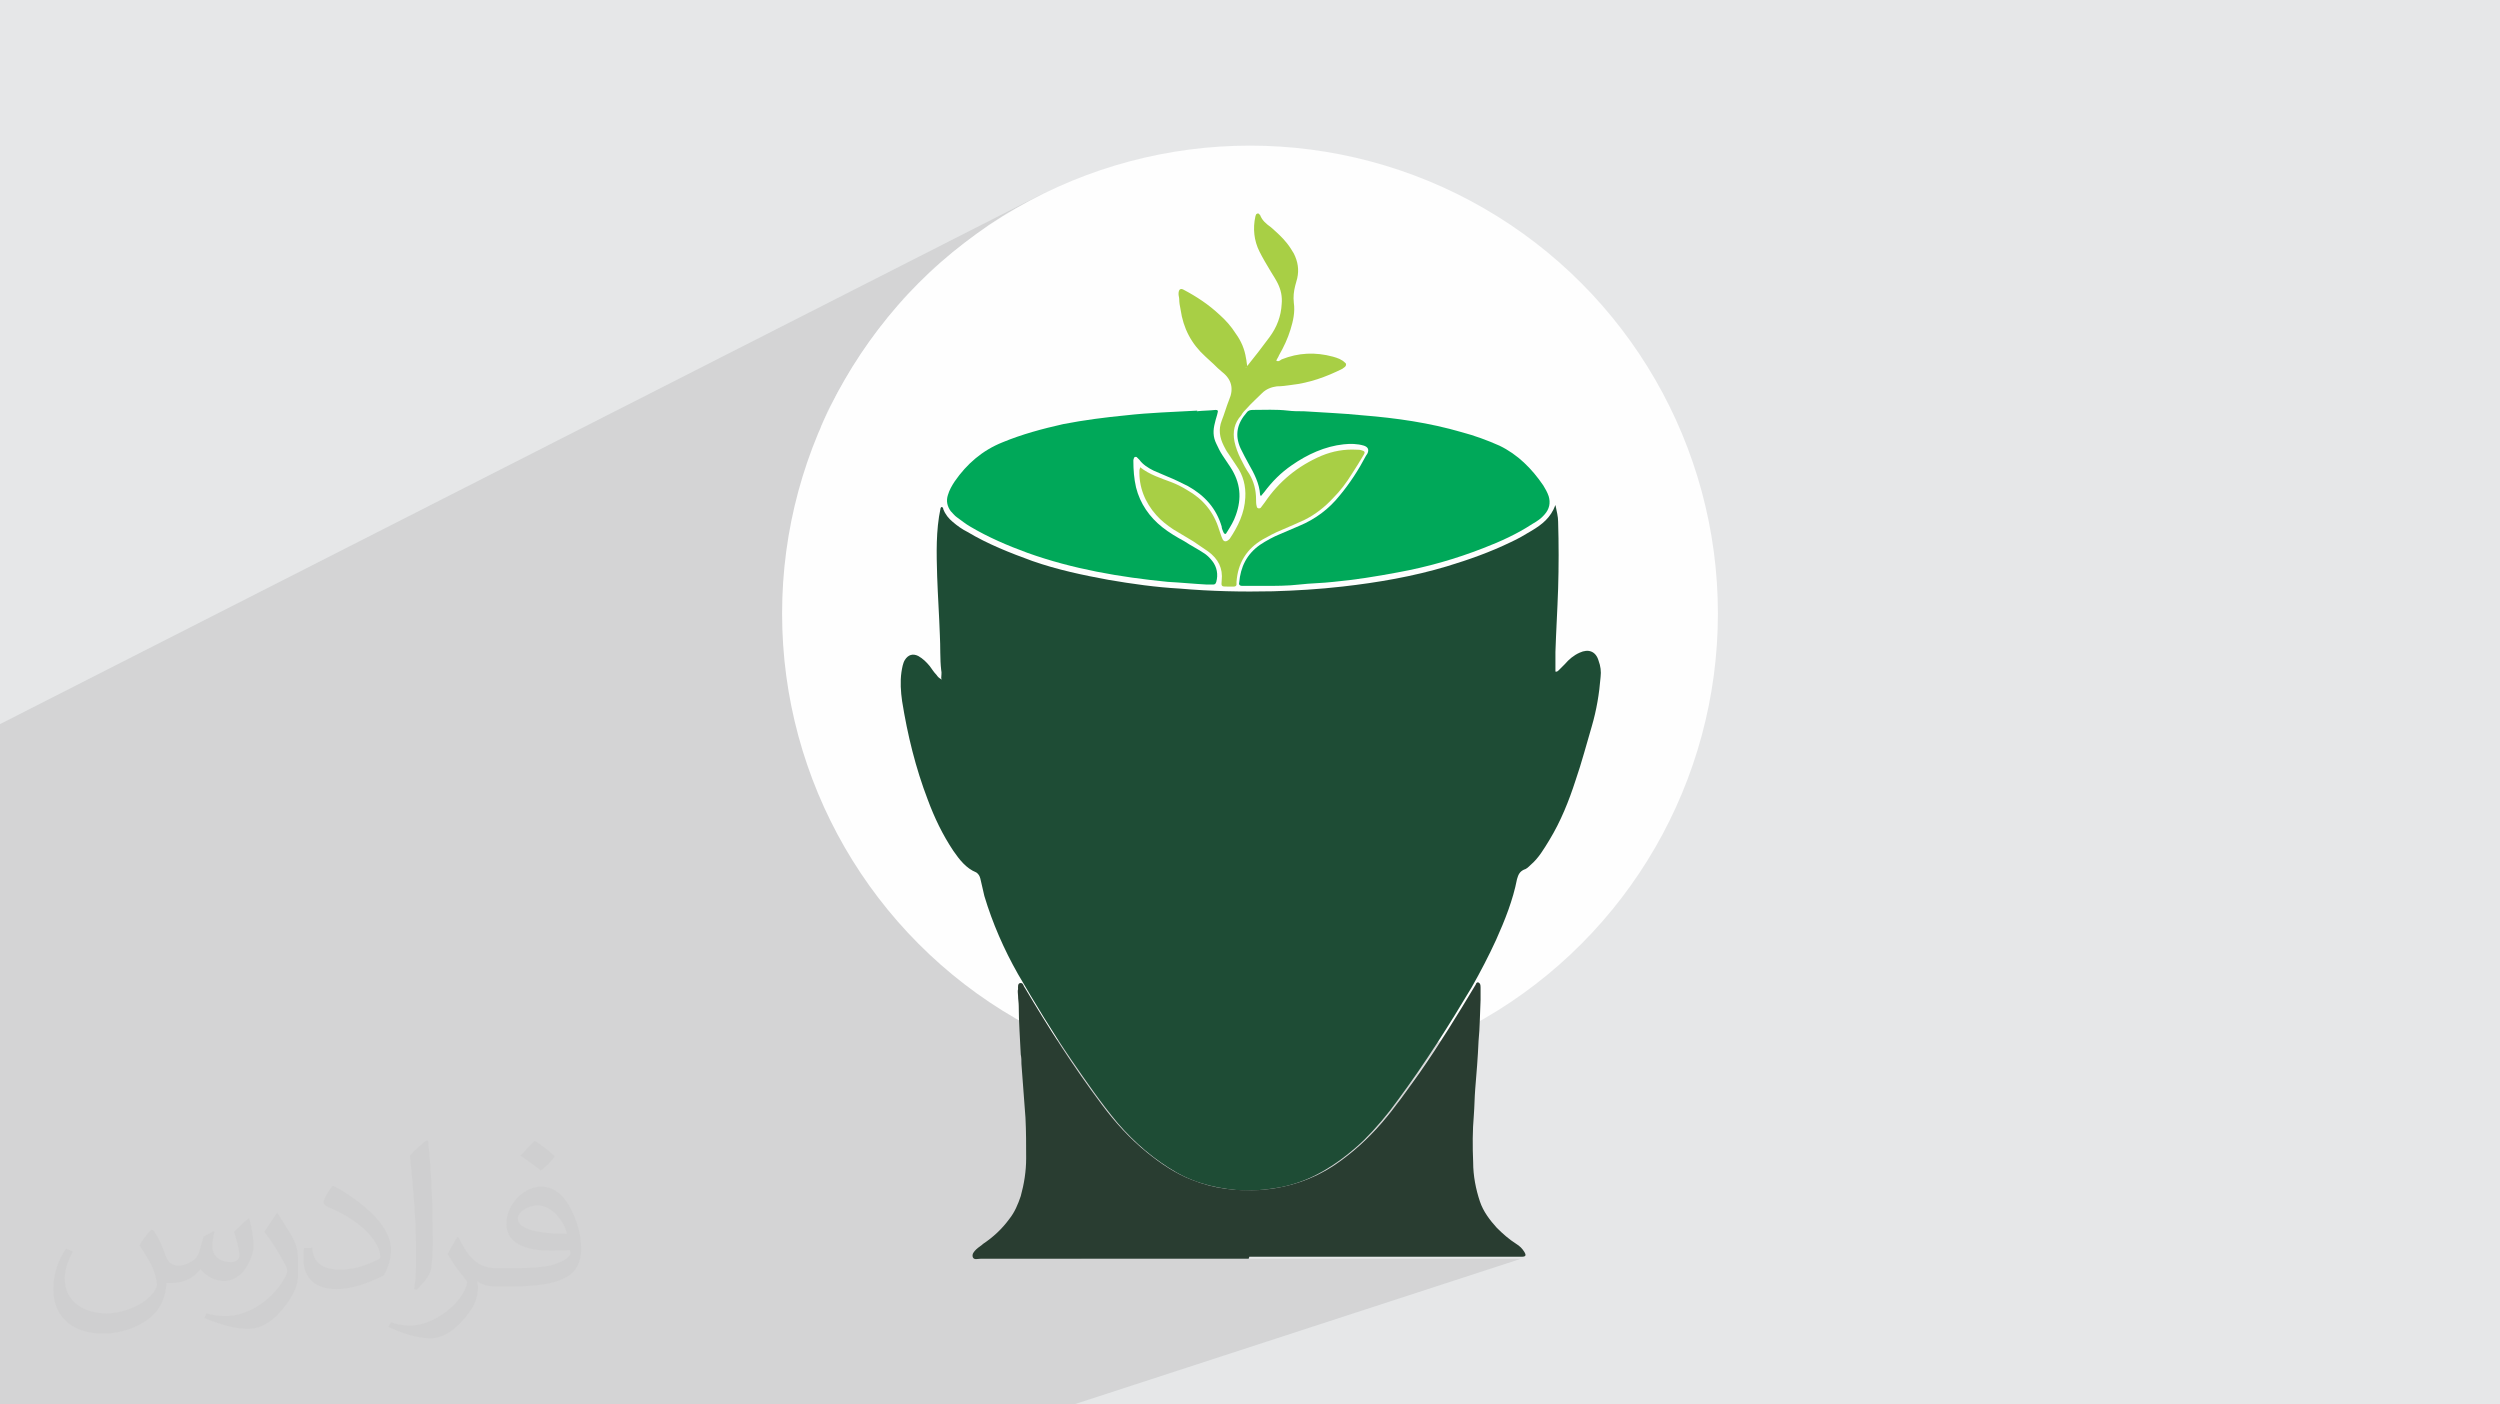 <?xml version="1.0" encoding="UTF-8"?>
<!DOCTYPE svg PUBLIC "-//W3C//DTD SVG 1.1//EN" "http://www.w3.org/Graphics/SVG/1.1/DTD/svg11.dtd">
<!-- Creator: CorelDRAW 2017 -->
<svg xmlns="http://www.w3.org/2000/svg" xml:space="preserve" width="3.708in" height="2.083in" version="1.1" style="shape-rendering:geometricPrecision; text-rendering:geometricPrecision; image-rendering:optimizeQuality; fill-rule:evenodd; clip-rule:evenodd"
viewBox="0 0 3708 2083"
 xmlns:xlink="http://www.w3.org/1999/xlink">
 <defs>
  <style type="text/css">
   <![CDATA[
    .fil3 {fill:#FEFEFE}
    .fil0 {fill:#E6E7E8}
    .fil7 {fill:#A8CF45;fill-rule:nonzero}
    .fil5 {fill:#293D31;fill-rule:nonzero}
    .fil4 {fill:#1E4C35;fill-rule:nonzero}
    .fil6 {fill:#00A859;fill-rule:nonzero}
    .fil2 {fill:#373435;fill-opacity:0.031}
    .fil1 {fill:#373435;fill-opacity:0.102}
   ]]>
  </style>
 </defs>
 <g id="Layer_x0020_1">
  <polygon class="fil0" points="0,0 3708,0 3708,2083 0,2083 "/>
  <polygon class="fil1" points="0,1414 0,1410 0,1410 0,1407 0,1406 0,1400 0,1398 0,1389 0,1375 0,1363 0,1362 0,1361 0,1359 0,1339 0,1331 0,1331 0,1300 0,1284 0,1279 0,1276 0,1254 0,1233 0,1231 0,1230 0,1074 1553,284 1523,300 1494,316 1466,334 1439,354 1413,374 1387,396 1363,419 1340,443 1319,468 1298,495 1279,522 1261,550 1244,579 1228,609 1217,634 1865,317 1865,316 1866,316 1867,316 1867,317 1867,317 1868,317 1868,317 1868,317 1868,318 1869,318 1869,318 1869,318 1869,319 1870,321 1872,324 1874,326 1876,329 1878,331 1880,333 1882,335 1885,337 1888,340 1891,342 1894,345 1897,348 1900,351 1903,354 1906,358 1909,361 1910,363 1912,365 1913,366 1914,368 1915,370 1917,372 1918,374 1919,376 1921,380 1923,385 1924,389 1925,394 1925,398 1925,403 1925,408 1923,413 1923,414 1923,415 1922,417 1922,418 1922,419 1921,421 1921,422 1921,424 1920,427 1919,430 1919,433 1918,436 1918,439 1918,442 1918,445 1919,449 1919,454 1919,459 1919,464 1918,469 1918,474 1916,479 1915,484 1914,489 1912,494 1910,498 1908,503 1906,508 1904,513 1902,517 1899,522 1897,527 1896,528 1896,529 1895,530 1895,531 1894,532 1893,532 1893,533 1892,534 1894,535 1895,535 1896,535 1901,533 1905,531 1910,530 1915,528 1920,527 1924,526 1929,525 1934,525 1938,525 1943,525 1948,525 1953,525 1957,525 1962,526 1967,527 1972,528 1977,529 1979,529 1982,530 1984,531 1986,532 1988,533 1991,535 1993,536 1995,538 1995,538 1996,539 1996,540 1996,541 1996,541 1996,542 1995,543 1995,543 1994,544 1994,544 1993,544 1993,545 1992,545 1992,545 1991,546 1990,546 1986,548 1981,551 1857,608 1858,608 1861,608 1865,608 1868,608 1871,608 1874,608 1878,608 1881,608 1884,608 1887,608 1891,608 1894,608 1897,608 1900,608 1904,608 1907,609 1910,609 1913,609 1916,609 1919,609 1922,609 1925,610 1928,610 1931,610 1934,610 1940,610 1945,611 1950,611 1956,611 1961,612 1967,612 1972,612 1978,613 1983,613 1989,613 1994,614 2000,614 2005,614 2011,615 2016,615 2021,616 2026,616 2031,617 2035,617 2040,617 2045,618 2049,618 2054,619 2059,619 2063,620 2068,621 2073,621 2077,622 2082,623 2086,623 2091,624 2096,625 2100,625 2105,626 2109,627 2114,628 2119,629 2123,630 2128,630 2132,631 2137,632 2142,633 2146,635 2151,636 2155,637 2160,638 2164,639 2169,640 2172,641 2176,642 2180,644 2183,645 2187,646 2190,647 2194,648 2197,649 2201,651 2204,652 2208,653 2211,655 2215,656 2218,657 2221,659 2225,661 2230,663 2235,666 2240,669 2244,672 2249,675 2253,678 2257,682 2261,685 2265,689 2269,693 2273,697 2277,701 2280,706 2284,710 2287,714 2290,719 2291,721 2292,723 2294,725 2294,727 2295,729 2296,731 2297,733 2298,735 2298,739 2299,743 2299,746 2298,750 2298,752 2307,748 2304,754 2301,760 2297,766 2293,771 2288,775 2283,779 2278,782 2272,786 2268,788 2265,790 2261,792 2257,794 2253,797 2249,799 2245,801 2241,803 2235,805 2230,808 2224,811 2218,813 1372,1174 1373,1178 1375,1183 1377,1188 1378,1193 1381,1198 1383,1203 1385,1207 1387,1212 1389,1217 1392,1222 1394,1226 1397,1231 1399,1236 1402,1240 1405,1245 1407,1249 1410,1254 1413,1258 1416,1263 1420,1268 1424,1273 1428,1277 1432,1281 1436,1284 1441,1288 1447,1290 1448,1291 1449,1292 1450,1293 1451,1294 1452,1295 1452,1296 1453,1297 1453,1299 1454,1302 1455,1305 1455,1309 1456,1312 1457,1315 1458,1318 1458,1322 1459,1325 1460,1326 2342,966 2339,968 2336,970 2333,972 2330,974 2328,976 2325,978 2323,981 2320,983 2319,984 2318,985 2317,987 2316,988 2315,989 2314,990 2313,991 2312,992 2311,993 2311,994 2310,994 2309,995 2309,995 1463,1338 1464,1340 1467,1347 1469,1355 1472,1362 1475,1370 1478,1377 1481,1384 1484,1392 1488,1399 1491,1406 1494,1413 1498,1420 1502,1427 1505,1434 1509,1441 1512,1445 1514,1449 1516,1453 1519,1457 1521,1461 1523,1465 1526,1469 1528,1473 1530,1477 1533,1482 1535,1486 1538,1490 1540,1494 1543,1498 1545,1502 1547,1505 1550,1509 1552,1513 1555,1517 1557,1521 1560,1525 1562,1529 1565,1533 1567,1537 1570,1541 1572,1544 1584,1550 1616,1562 1648,1573 1681,1582 1714,1590 1748,1596 1783,1601 1799,1602 2189,1459 2189,1459 2188,1459 2188,1459 2188,1459 2188,1460 2187,1460 2187,1460 2187,1460 2187,1461 2187,1461 2187,1461 2186,1461 2186,1462 2184,1466 2181,1470 2179,1474 2176,1479 2174,1483 2171,1487 2169,1491 2166,1495 2164,1499 2161,1504 2159,1508 2156,1512 2153,1516 2151,1520 2148,1524 2146,1528 2143,1532 2140,1537 2138,1541 2135,1545 2133,1549 2130,1553 2127,1557 2125,1561 2122,1565 2119,1569 2116,1573 2114,1577 2111,1581 2108,1585 2105,1589 2103,1594 2099,1598 2096,1603 2093,1608 2090,1613 2086,1617 2083,1622 2079,1627 2076,1631 2073,1636 2069,1641 2066,1645 2062,1650 2058,1654 2055,1659 2051,1663 2047,1668 2043,1672 2039,1676 2036,1680 2032,1684 2027,1688 2023,1692 2019,1696 2015,1700 2011,1704 2006,1707 2002,1711 1998,1715 1993,1718 1988,1722 1984,1725 1979,1728 1973,1732 1966,1736 1960,1740 1953,1743 1946,1746 1940,1749 1933,1752 1926,1755 1602,1867 1608,1867 1620,1867 1632,1867 1644,1867 1657,1867 1669,1867 1681,1867 1693,1867 1705,1867 1718,1867 1730,1867 1742,1867 1754,1867 1766,1867 1778,1867 1791,1867 1803,1867 1815,1867 1827,1867 1839,1867 1852,1867 1864,1867 1876,1867 1888,1867 1901,1867 1913,1867 1925,1867 1938,1867 1950,1867 1962,1867 1975,1867 1987,1867 1999,1867 2011,1867 2024,1867 2036,1867 2048,1867 2061,1867 2073,1867 2085,1867 2098,1867 2110,1867 2122,1867 2134,1867 2147,1867 2159,1867 2171,1867 2184,1867 2196,1867 2208,1867 2221,1867 2233,1867 2245,1867 2246,1867 2248,1867 2249,1867 2250,1867 2252,1867 2253,1867 2254,1867 2255,1867 2257,1867 2259,1866 1593,2083 1592,2083 1582,2083 1213,2083 980,2083 970,2083 963,2083 959,2083 928,2083 865,2083 848,2083 841,2083 827,2083 800,2083 789,2083 766,2083 730,2083 729,2083 657,2083 646,2083 524,2083 507,2083 490,2083 487,2083 486,2083 378,2083 225,2083 187,2083 155,2083 0,2083 0,2080 0,2067 0,2058 0,2052 0,2035 0,1919 0,1895 0,1886 0,1847 0,1768 0,1669 0,1668 0,1665 0,1658 0,1656 0,1633 0,1633 0,1632 0,1632 0,1628 0,1628 0,1628 0,1627 0,1626 0,1626 0,1624 0,1616 0,1614 0,1614 0,1610 0,1604 0,1601 0,1600 0,1596 0,1591 0,1591 0,1589 0,1587 0,1584 0,1583 0,1579 0,1577 0,1575 0,1575 0,1575 0,1574 0,1573 0,1572 0,1569 0,1568 0,1566 0,1559 0,1558 0,1558 0,1555 0,1552 0,1541 0,1533 0,1526 0,1522 0,1517 0,1507 0,1503 0,1496 0,1495 0,1493 0,1492 0,1486 0,1486 0,1471 0,1466 0,1465 0,1465 0,1465 0,1464 0,1464 0,1460 0,1460 0,1460 0,1460 0,1457 0,1457 0,1450 0,1450 0,1448 0,1446 0,1445 0,1436 0,1421 0,1421 0,1419 "/>
  <path class="fil2" d="M228 1825c7,11 12,21 16,33 3,7 5,19 21,19 5,0 11,-1 17,-5 7,-3 12,-9 14,-17l6 -21 15 -8 1 1c-2,8 -3,16 -3,21 0,18 15,24 27,24 7,0 13,-3 13,-10 0,-8 -4,-23 -8,-35 7,-7 14,-14 22,-20l1 1c4,15 6,30 6,40 0,10 -4,20 -8,27 -7,14 -20,25 -36,25 -12,0 -25,-6 -34,-17l-1 0c-9,11 -22,20 -43,20l-7 0c-1,14 -4,24 -9,33 -13,25 -50,42 -85,42 -49,0 -74,-28 -74,-66 0,-23 8,-45 19,-60l10 4c-7,14 -12,27 -12,40 0,35 29,52 62,52 31,0 69,-19 75,-42 -3,-25 -12,-36 -26,-59 4,-8 10,-15 17,-23l1 0 0 0 0 0 0 0 3 1zm565 -133c10,6 20,14 30,23 -6,8 -12,15 -21,21 -10,-8 -20,-15 -30,-22 7,-8 14,-15 21,-22l0 0 0 0 0 0 0 0 0 0 0 0 0 0zm5 96c-17,0 -30,11 -30,19 0,17 33,23 73,23 -5,-20 -23,-42 -43,-42l0 0zm-37 93c22,0 41,-1 55,-4 16,-4 30,-12 30,-18 0,-1 0,-3 -1,-5 -9,1 -19,1 -29,1 -29,0 -52,-7 -61,-23 -2,-5 -4,-10 -4,-16 0,-16 7,-31 19,-42 10,-9 21,-14 33,-14 21,0 37,16 48,42 6,14 11,31 11,51 0,14 -4,25 -12,34 -16,15 -45,21 -90,21l-20 0 0 0 -5 0c-11,0 -19,-2 -26,-7l-1 0c0,3 1,5 1,8 0,10 -3,23 -10,33 -20,30 -42,43 -60,43 -19,0 -42,-7 -63,-17l4 -7c7,3 16,5 29,5 34,0 78,-33 84,-64 -1,-3 -4,-6 -7,-10 -10,-12 -16,-22 -22,-32 5,-10 10,-18 14,-25l2 0c14,29 28,46 57,46l5 0 0 0 21 0 0 0 0 0 0 0 0 0 0 0 0 0 -2 0zm-147 31c3,-14 3,-29 3,-43l0 -21c0,-39 -5,-96 -9,-134 7,-8 17,-17 25,-23l2 1c5,47 7,101 7,151 0,13 -1,26 -2,35 -1,12 -8,21 -22,35l-3 -1 -1 0zm-151 -62c1,18 10,33 41,33 20,0 36,-5 55,-14 3,-1 5,-3 5,-5 0,-12 -9,-27 -24,-41 -14,-13 -34,-25 -52,-32 -6,-3 -8,-5 -8,-8 0,-5 7,-16 13,-24l2 0c21,11 43,27 60,44 15,16 25,33 25,51 0,13 -4,26 -11,38 -23,11 -46,20 -70,20 -29,0 -49,-14 -49,-45 0,-3 0,-9 1,-16l10 0 0 0 0 0 0 0 0 0 0 0 0 0 2 -1zm-52 -52l18 29c7,11 13,22 13,41l0 24c0,19 -12,39 -32,60 -15,14 -29,19 -42,19 -19,0 -40,-6 -65,-16l3 -7c8,2 17,4 28,4 36,0 72,-26 89,-58 2,-4 3,-7 3,-9 0,-4 -2,-8 -4,-11 -9,-17 -19,-33 -30,-47 6,-9 12,-18 18,-27l1 0 0 0 0 0 0 0 0 0 0 0 0 0 0 -2z"/>
  <g id="_2619668482128">
   <circle class="fil3" cx="1854" cy="910" r="694"/>
   <g>
    <path class="fil4" d="M1396 1006c0,-4 1,-8 0,-12 -2,-17 -1,-35 -2,-52 -1,-29 -3,-58 -4,-87 -1,-34 -2,-68 5,-101 0,-1 1,-1 1,-2 2,0 3,1 3,3 3,8 8,14 14,19 7,6 14,11 22,15 30,18 63,31 96,43 37,13 75,21 113,28 35,6 70,11 106,13 46,4 92,5 138,4 34,-1 68,-3 103,-7 53,-6 105,-15 155,-30 33,-10 64,-21 95,-36 11,-5 21,-11 31,-17 15,-9 28,-19 35,-38 2,10 4,17 4,25 1,33 1,66 0,99 -1,31 -3,63 -4,94 0,10 0,19 0,29 2,1 4,-1 5,-2 3,-3 6,-6 9,-9 6,-7 13,-13 22,-17 13,-6 24,-2 28,12 3,8 4,16 3,24 -2,25 -6,49 -13,73 -8,27 -15,54 -24,80 -10,31 -22,61 -39,89 -8,13 -16,27 -28,37 -3,3 -6,6 -10,7 -6,3 -8,7 -10,14 -6,31 -18,61 -31,90 -11,24 -23,47 -36,70 -34,57 -70,114 -110,168 -15,21 -32,41 -50,59 -20,19 -42,36 -66,49 -18,10 -38,17 -58,21 -17,3 -34,5 -52,5 -36,-2 -70,-9 -102,-27 -33,-19 -62,-44 -87,-73 -25,-30 -47,-62 -69,-94 -28,-41 -54,-84 -79,-127 -21,-37 -38,-76 -50,-116 -2,-9 -4,-17 -6,-26 -1,-4 -3,-7 -6,-9 -15,-6 -25,-19 -34,-32 -16,-24 -28,-49 -38,-76 -18,-47 -30,-96 -38,-146 -2,-14 -3,-29 -1,-43 1,-6 2,-13 5,-18 5,-8 12,-10 20,-6 7,4 12,9 17,15 3,4 6,9 10,13 2,3 4,5 8,7z"/>
    <path class="fil5" d="M1852 1867c-130,0 -260,0 -390,0 -3,0 -5,0 -8,0 -4,0 -9,2 -11,-2 -2,-5 2,-9 5,-12 3,-3 7,-5 10,-8 15,-10 28,-22 39,-37 8,-10 13,-22 17,-34 5,-18 8,-37 8,-56 0,-20 0,-40 -1,-60 -2,-27 -4,-53 -6,-80 0,-5 0,-9 -1,-14 -1,-24 -3,-48 -3,-72 0,-5 -1,-10 -1,-15 0,-3 -1,-7 0,-10 0,-3 -1,-9 4,-9 4,0 4,5 6,7 35,59 72,117 114,173 20,27 42,51 68,72 20,16 42,31 66,40 32,13 66,17 101,15 40,-3 78,-15 112,-38 25,-17 48,-38 68,-61 20,-23 38,-49 56,-74 30,-43 57,-87 84,-132 0,-1 1,-2 1,-2 1,-1 2,-1 2,-1 1,0 2,1 3,2 1,2 1,4 1,6 0,6 0,12 0,18 -1,20 -1,41 -3,61 -1,24 -3,48 -5,72 -1,13 -1,25 -2,38 -2,23 -2,46 -1,70 0,20 4,40 10,58 5,15 15,28 25,39 9,9 18,17 29,24 5,3 9,7 12,12 3,5 2,7 -4,7 -3,0 -7,0 -10,0 -131,0 -262,0 -394,0z"/>
    <path class="fil6" d="M1870 736c0,-1 -1,-2 -1,-2 -1,-17 -9,-32 -17,-46 -4,-7 -8,-15 -12,-23 -9,-20 -5,-37 9,-53 2,-3 5,-4 9,-4 17,0 35,-1 52,1 8,1 16,1 24,1 29,2 58,3 87,6 50,4 99,11 147,25 19,5 38,12 56,20 27,13 48,34 65,59 3,5 6,10 8,16 3,10 1,19 -6,27 -5,6 -11,10 -18,14 -23,15 -47,26 -73,36 -41,16 -83,28 -127,36 -32,6 -63,11 -95,14 -17,2 -34,2 -51,4 -17,2 -35,2 -52,2 -11,0 -22,0 -33,0 -3,0 -5,-2 -4,-5 2,-23 11,-42 31,-56 9,-6 20,-12 30,-16 9,-4 19,-8 28,-12 24,-10 44,-25 60,-45 15,-18 28,-38 39,-59 1,-1 1,-2 2,-3 3,-6 1,-10 -5,-12 -10,-3 -20,-3 -30,-2 -28,3 -54,15 -77,31 -16,11 -29,24 -41,40 -2,2 -3,4 -5,6 0,0 -1,0 -1,0z"/>
    <path class="fil6" d="M1775 610c9,-1 19,-1 28,-2 3,0 4,1 3,4 -1,5 -3,10 -4,15 -3,11 -3,21 2,31 3,6 5,11 9,17 4,6 8,12 12,18 15,23 17,46 8,71 -3,9 -8,17 -13,25 -1,1 -1,3 -3,3 -2,-1 -2,-2 -3,-4 -1,-2 -2,-5 -2,-7 -8,-27 -25,-46 -50,-60 -10,-5 -20,-10 -30,-14 -7,-3 -14,-6 -21,-9 -8,-4 -16,-9 -21,-16 -1,-1 -2,-2 -4,-4 -1,-1 -4,0 -4,1 0,1 -1,2 -1,4 0,14 1,27 4,40 6,24 20,44 39,59 10,8 22,15 33,21 9,6 19,11 28,17 5,3 9,7 13,12 7,9 9,20 6,31 -1,3 -2,4 -5,4 -3,0 -6,0 -9,0 -19,-1 -39,-3 -58,-4 -71,-7 -141,-19 -208,-43 -30,-11 -58,-23 -85,-39 -7,-4 -13,-9 -20,-14 -3,-2 -6,-6 -9,-9 -5,-7 -7,-15 -4,-24 2,-7 6,-14 10,-20 18,-26 41,-46 71,-58 29,-12 59,-20 90,-27 31,-6 62,-10 93,-13 35,-4 71,-5 106,-7z"/>
    <path class="fil7" d="M1847 545c1,0 2,0 2,-1 12,-15 23,-29 34,-44 11,-15 17,-31 18,-49 1,-11 -1,-21 -6,-31 -3,-6 -7,-12 -10,-17 -6,-10 -12,-20 -17,-30 -8,-16 -10,-34 -6,-52 0,-1 1,-2 1,-3 1,-1 3,-2 4,-1 1,1 1,1 2,2 3,8 9,13 16,18 9,8 17,15 24,24 4,5 7,10 10,15 6,12 8,24 5,37 -1,4 -2,7 -3,11 -2,8 -3,16 -2,25 2,14 -1,27 -5,40 -4,13 -10,26 -17,38 -1,3 -3,5 -4,8 4,2 6,-1 8,-2 25,-10 50,-11 76,-4 7,2 13,4 18,9 2,1 2,4 0,6 -1,1 -3,2 -4,3 -24,12 -49,21 -76,24 -7,1 -14,2 -21,2 -8,1 -16,4 -22,10 -8,8 -16,15 -23,23 -3,3 -6,6 -8,10 -10,11 -13,24 -10,39 2,9 5,17 9,25 4,8 8,16 13,23 7,12 10,24 10,38 0,3 0,7 1,10 0,3 4,4 6,2 2,-3 4,-5 6,-8 21,-31 49,-54 84,-69 17,-7 34,-10 52,-9 3,0 5,0 8,1 4,1 5,3 3,6 -6,10 -12,20 -18,29 -8,13 -17,25 -28,36 -12,13 -26,24 -42,32 -11,5 -22,10 -34,15 -10,4 -19,9 -28,14 -24,14 -37,35 -39,63 0,1 0,3 0,4 0,2 -2,3 -4,3 -3,0 -7,0 -10,0 -8,0 -9,0 -8,-9 2,-18 -5,-32 -20,-43 -7,-5 -15,-10 -22,-15 -10,-6 -20,-12 -30,-18 -9,-6 -18,-13 -25,-21 -17,-19 -26,-42 -25,-67 0,-1 1,-2 1,-4 14,11 30,16 46,22 8,3 16,7 24,12 23,13 39,32 47,58 2,5 3,10 5,14 2,5 6,5 10,1 0,0 1,-1 1,-1 12,-18 22,-38 23,-61 1,-17 -3,-33 -13,-47 -4,-6 -8,-12 -12,-18 -3,-4 -5,-8 -7,-12 -6,-12 -8,-24 -3,-37 4,-10 7,-21 11,-31 7,-16 4,-30 -10,-41 -5,-4 -9,-8 -13,-12 -4,-4 -8,-7 -12,-11 -21,-19 -33,-42 -37,-70 -1,-5 -2,-10 -2,-15 0,-3 -1,-5 -1,-8 0,-7 3,-9 8,-6 19,10 37,22 53,37 9,8 17,17 24,28 8,11 13,23 15,36 1,4 1,8 2,13z"/>
   </g>
  </g>
 </g>
</svg>
